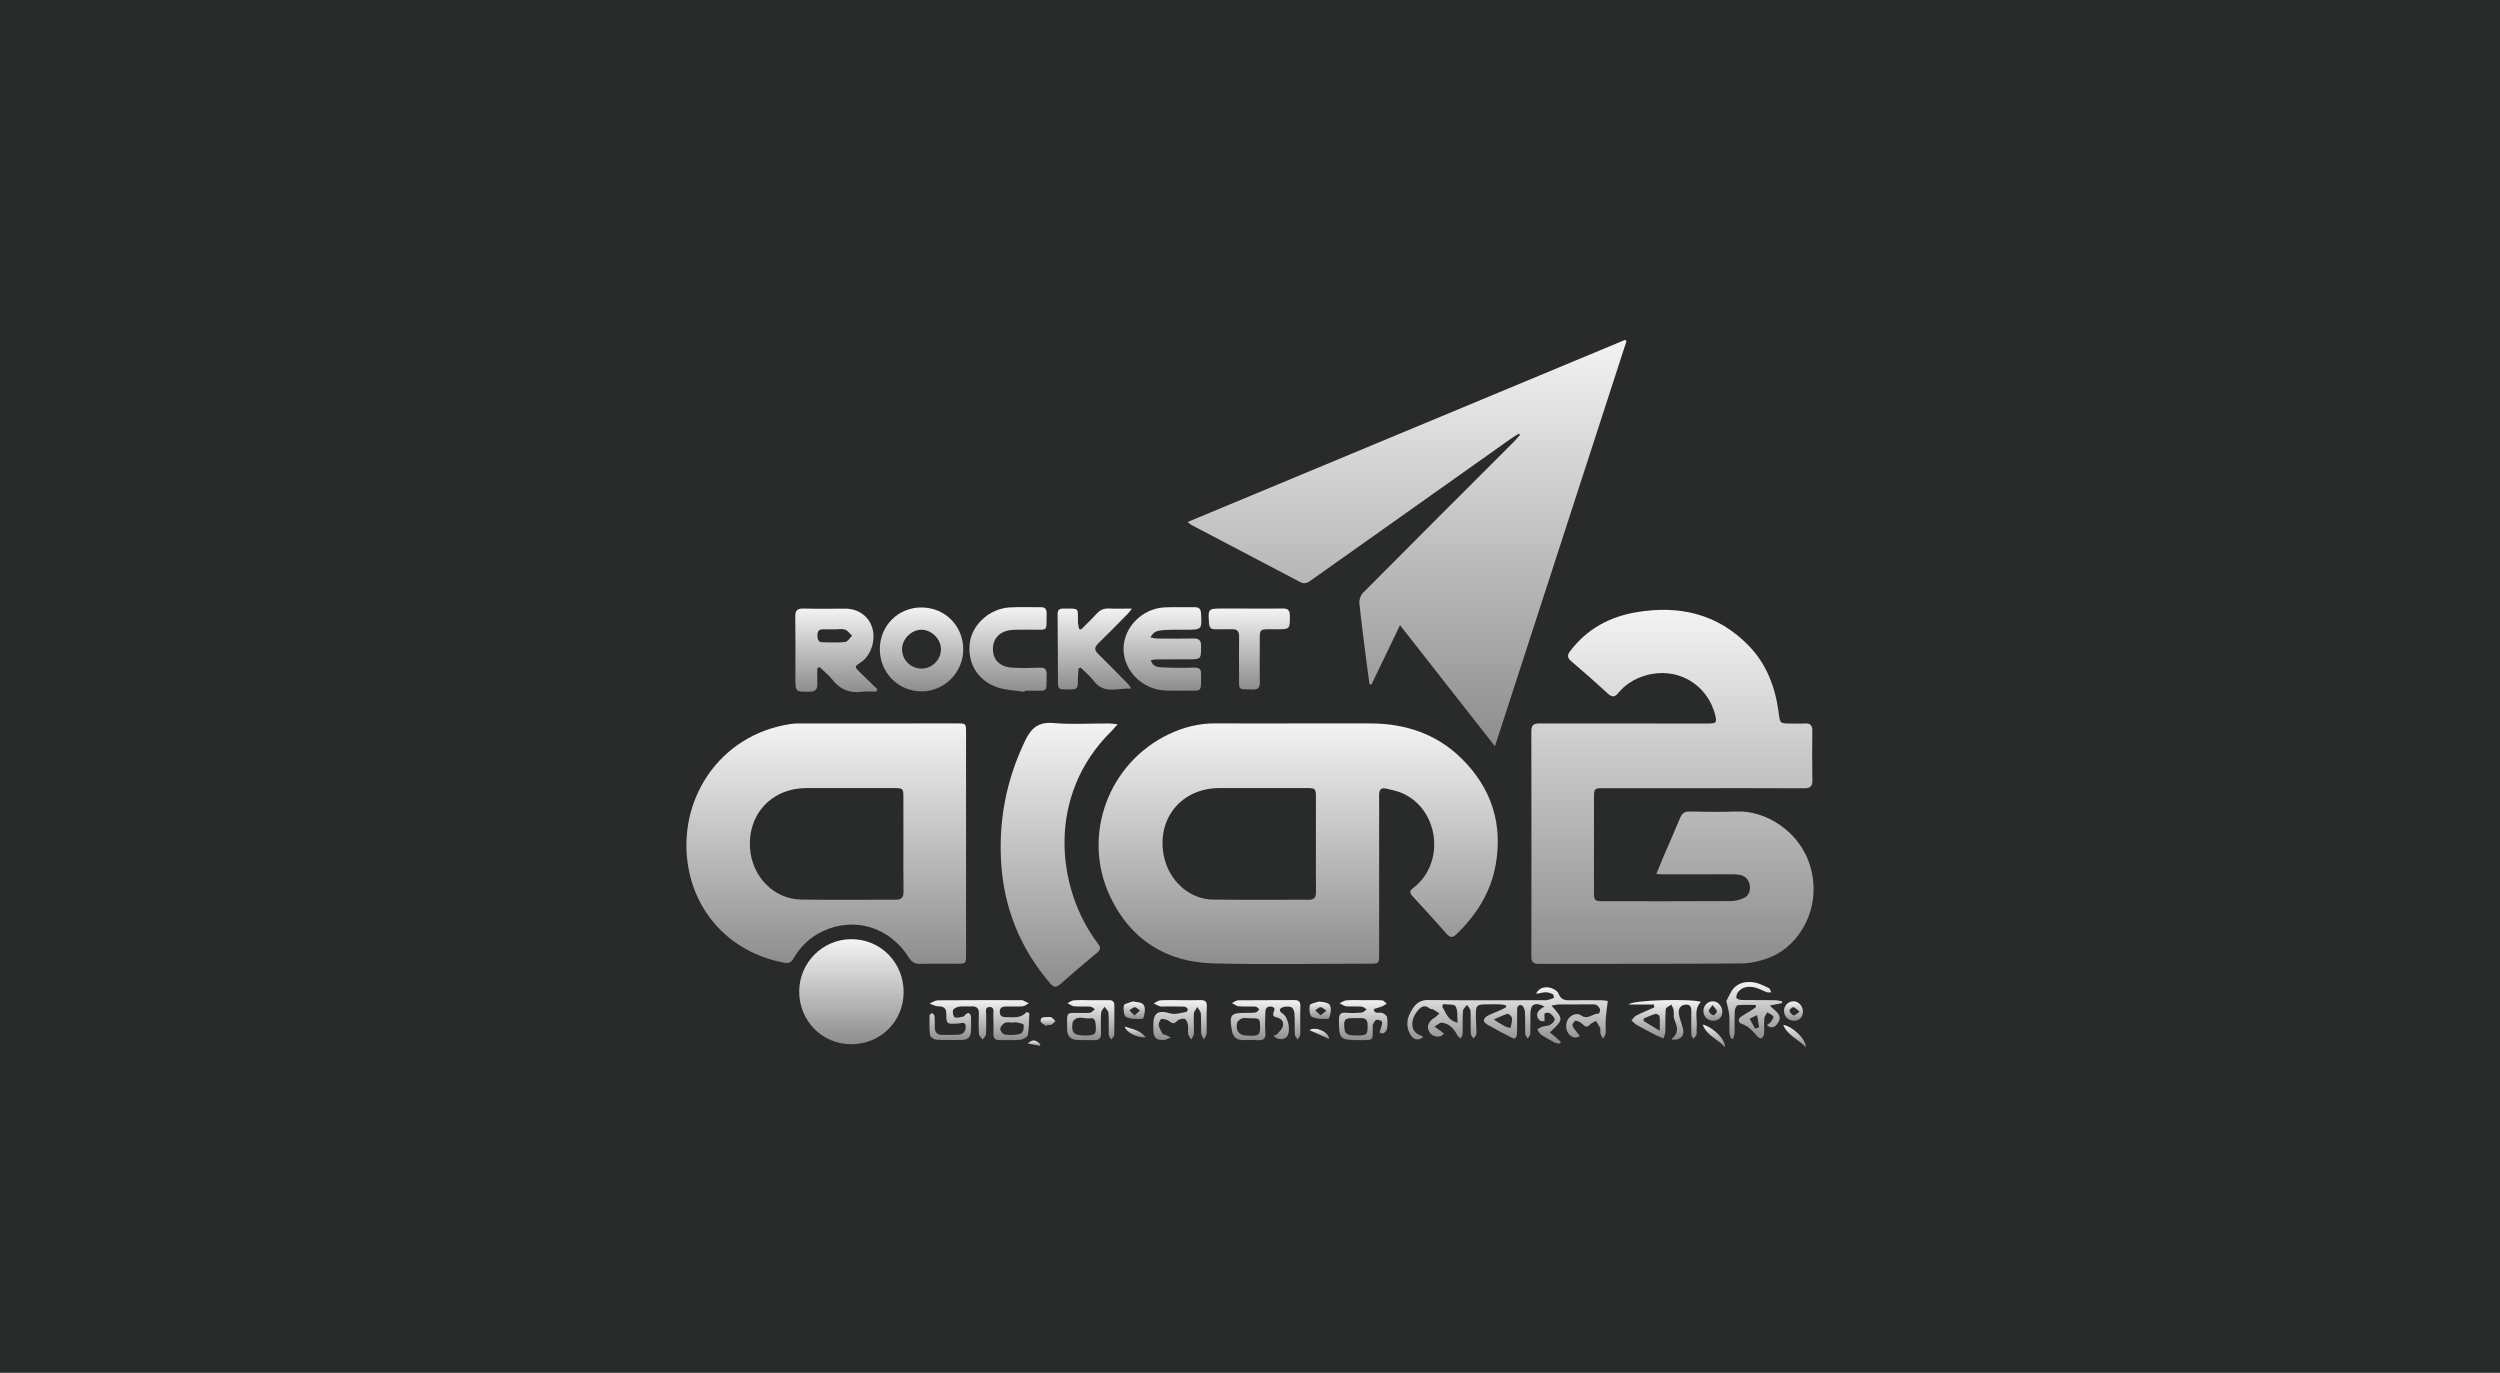 <svg width="173" height="95" viewBox="0 0 173 95" fill="none" xmlns="http://www.w3.org/2000/svg">
<rect width="173" height="95" fill="#292B2B"/>
<path d="M105.11 30.005C104.939 30.111 104.762 30.21 104.598 30.327C99.949 33.619 95.299 36.91 90.653 40.207C90.417 40.374 90.216 40.407 89.953 40.268C87.459 38.953 84.963 37.647 82.468 36.337C82.404 36.303 82.349 36.252 82.174 36.126C92.323 31.902 102.388 27.711 112.453 23.521C112.487 23.548 112.519 23.575 112.554 23.602C109.536 32.898 106.519 42.194 103.451 51.643C101.235 48.819 99.104 46.098 96.881 43.264C96.182 44.716 95.542 46.046 94.901 47.374C94.858 47.365 94.813 47.358 94.77 47.349C94.699 46.822 94.624 46.298 94.557 45.77C94.388 44.432 94.208 43.095 94.071 41.753C94.047 41.522 94.143 41.203 94.303 41.043C97.767 37.553 101.249 34.08 104.726 30.603C104.888 30.441 105.034 30.264 105.187 30.095C105.164 30.066 105.137 30.035 105.11 30.005Z" fill="url(#paint0_linear_133_415)"/>
<path d="M114.618 60.481C114.804 60.028 114.957 59.642 115.119 59.262C115.503 58.367 115.903 57.478 116.274 56.576C116.404 56.263 116.591 56.153 116.923 56.158C118.002 56.174 119.083 56.201 120.162 56.156C122.183 56.072 124.557 57.522 125.271 59.954C126.099 62.778 124.566 65.361 122.588 66.204C121.941 66.48 121.203 66.664 120.504 66.669C115.825 66.711 111.147 66.691 106.469 66.7C106.099 66.7 105.97 66.572 105.97 66.203C105.977 61 105.979 55.796 105.968 50.594C105.966 50.12 106.193 50.062 106.58 50.062C110.36 50.069 114.137 50.068 117.917 50.068C118.038 50.068 118.157 50.069 118.277 50.068C118.755 50.057 118.812 49.987 118.704 49.536C118.18 47.331 116.024 46.094 113.849 46.748C113.112 46.969 112.475 47.357 111.988 47.951C111.711 48.29 111.522 48.236 111.232 47.967C110.417 47.216 109.583 46.483 108.738 45.764C108.461 45.528 108.434 45.352 108.654 45.06C109.809 43.525 111.383 42.68 113.231 42.367C116.18 41.868 118.847 42.457 120.999 44.669C122.25 45.953 122.853 47.553 123.082 49.306C123.181 50.066 123.168 50.066 123.925 50.068C124.255 50.068 124.586 50.084 124.914 50.064C125.29 50.042 125.415 50.215 125.413 50.572C125.402 51.712 125.395 52.851 125.417 53.991C125.426 54.432 125.254 54.553 124.835 54.55C122.195 54.535 119.556 54.542 116.917 54.542C114.923 54.542 112.929 54.541 110.934 54.542C110.338 54.542 110.304 54.578 110.302 55.187C110.3 57.361 110.3 59.536 110.302 61.71C110.302 62.33 110.336 62.364 110.97 62.364C113.909 62.366 116.849 62.371 119.787 62.355C120.088 62.353 120.412 62.268 120.682 62.139C121.025 61.973 121.143 61.629 121.082 61.258C121.017 60.867 120.774 60.609 120.376 60.537C120.187 60.503 119.989 60.501 119.794 60.501C118.189 60.499 116.586 60.503 114.981 60.503C114.894 60.503 114.806 60.492 114.618 60.481Z" fill="url(#paint1_linear_133_415)"/>
<path d="M89.495 50.061C91.294 50.061 93.094 50.052 94.892 50.062C97.283 50.077 99.43 50.799 101.145 52.493C103.206 54.526 104.018 57.018 103.492 59.887C103.145 61.782 102.154 63.33 100.781 64.656C100.525 64.904 100.347 64.891 100.116 64.632C99.331 63.748 98.54 62.865 97.731 62C97.421 61.669 97.683 61.544 97.891 61.373C100.055 59.599 99.545 55.94 96.98 54.865C96.652 54.728 96.292 54.661 95.944 54.575C95.57 54.483 95.425 54.647 95.433 55.023C95.447 55.758 95.436 56.493 95.436 57.227C95.436 60.15 95.436 63.074 95.436 65.998C95.436 66.687 95.434 66.687 94.728 66.687C91.145 66.687 87.56 66.756 83.979 66.668C80.706 66.587 78.234 65.025 76.827 62.051C74.833 57.834 76.681 52.815 80.884 50.806C81.907 50.318 82.993 50.048 84.143 50.057C85.926 50.072 87.711 50.061 89.495 50.061ZM91.062 58.401C91.062 57.367 91.062 56.331 91.062 55.297C91.062 54.537 91.062 54.535 90.322 54.535C88.342 54.535 86.362 54.535 84.382 54.535C81.775 54.537 80.044 56.621 80.527 59.178C80.853 60.907 82.282 62.231 83.925 62.252C86.13 62.281 88.335 62.254 90.538 62.263C90.925 62.265 91.071 62.117 91.066 61.732C91.053 60.622 91.062 59.513 91.062 58.401Z" fill="url(#paint2_linear_133_415)"/>
<path d="M66.851 58.399C66.851 60.963 66.851 63.526 66.851 66.091C66.851 66.677 66.836 66.689 66.24 66.691C65.386 66.693 64.531 66.675 63.677 66.698C63.298 66.709 63.084 66.569 62.884 66.252C61.558 64.144 59.124 63.413 56.932 64.443C56.049 64.857 55.379 65.508 54.894 66.347C54.743 66.61 54.57 66.677 54.271 66.621C50.83 65.985 48.256 63.492 47.64 60.057C46.818 55.483 49.672 50.85 54.732 50.097C54.909 50.07 55.091 50.063 55.269 50.063C58.928 50.061 62.587 50.061 66.244 50.061C66.842 50.061 66.851 50.07 66.851 50.663C66.851 53.24 66.851 55.82 66.851 58.399ZM62.516 58.361C62.516 57.282 62.518 56.203 62.515 55.124C62.513 54.581 62.47 54.537 61.922 54.535C59.885 54.534 57.847 54.534 55.809 54.535C53.415 54.535 51.738 56.324 51.902 58.7C52.037 60.657 53.545 62.217 55.424 62.249C57.611 62.288 59.8 62.252 61.987 62.261C62.405 62.263 62.529 62.08 62.524 61.687C62.506 60.579 62.516 59.471 62.516 58.361Z" fill="url(#paint3_linear_133_415)"/>
<path d="M77.341 50.117C77.151 50.329 77.043 50.466 76.921 50.587C72.381 55.043 73.093 61.496 75.975 65.295C76.173 65.554 76.182 65.707 75.927 65.92C75.062 66.639 74.206 67.365 73.363 68.109C73.084 68.356 72.911 68.334 72.671 68.053C70.648 65.682 69.506 62.942 69.29 59.84C69.079 56.836 69.63 53.968 70.945 51.242C71.362 50.38 71.864 49.942 72.902 50.034C74.166 50.145 75.447 50.059 76.723 50.063C76.89 50.063 77.06 50.09 77.341 50.117Z" fill="url(#paint4_linear_133_415)"/>
<path d="M62.531 68.668C62.525 70.689 60.918 72.274 58.886 72.26C56.874 72.247 55.294 70.631 55.305 68.597C55.316 66.609 56.928 64.996 58.911 64.991C60.941 64.987 62.536 66.607 62.531 68.668Z" fill="url(#paint5_linear_133_415)"/>
<path d="M56.556 46.239C56.556 46.592 56.541 46.945 56.559 47.298C56.579 47.693 56.431 47.866 56.015 47.867C55.039 47.873 55.041 47.887 55.041 46.897C55.041 45.488 55.053 44.079 55.033 42.672C55.026 42.236 55.179 42.099 55.606 42.112C56.565 42.137 57.523 42.119 58.483 42.119C59.404 42.121 60.135 42.649 60.371 43.483C60.614 44.339 60.252 45.391 59.562 45.839C59.119 46.127 59.114 46.138 59.492 46.511C59.894 46.907 60.303 47.295 60.708 47.687C60.687 47.745 60.665 47.803 60.645 47.862C60.315 47.862 59.98 47.824 59.656 47.869C58.791 47.99 58.123 47.709 57.588 47.017C57.339 46.697 57.004 46.443 56.709 46.158C56.657 46.185 56.606 46.212 56.556 46.239ZM57.712 43.555C57.712 43.553 57.712 43.553 57.712 43.551C57.456 43.551 57.202 43.555 56.947 43.551C56.648 43.546 56.563 43.717 56.566 43.984C56.57 44.234 56.615 44.443 56.921 44.447C57.446 44.452 57.975 44.484 58.494 44.425C58.663 44.405 58.807 44.142 58.962 43.991C58.8 43.845 58.662 43.631 58.472 43.571C58.238 43.499 57.966 43.555 57.712 43.555Z" fill="url(#paint6_linear_133_415)"/>
<path d="M79.639 45.681C79.749 46.113 80.075 46.163 80.354 46.178C81.102 46.216 81.851 46.225 82.599 46.2C82.964 46.187 83.121 46.273 83.116 46.661C83.096 47.961 83.229 47.781 82.035 47.794C81.57 47.799 81.105 47.804 80.64 47.786C79.057 47.724 77.747 46.412 77.749 44.904C77.751 43.397 79.066 42.08 80.644 42.028C81.318 42.006 81.993 42.028 82.667 42.019C82.963 42.015 83.094 42.128 83.112 42.438C83.177 43.577 83.186 43.575 82.035 43.578C81.525 43.58 81.013 43.564 80.507 43.605C80.181 43.633 79.814 43.661 79.615 44.117C79.805 44.146 79.954 44.186 80.103 44.187C80.929 44.195 81.754 44.204 82.577 44.186C82.955 44.177 83.114 44.297 83.114 44.697C83.114 45.627 83.13 45.627 82.19 45.627C81.5 45.627 80.81 45.623 80.12 45.629C79.972 45.625 79.819 45.657 79.639 45.681Z" fill="url(#paint7_linear_133_415)"/>
<path d="M66.657 44.957C66.65 46.544 65.341 47.852 63.764 47.843C62.143 47.834 60.878 46.544 60.884 44.908C60.889 43.293 62.161 42.028 63.768 42.037C65.404 42.044 66.665 43.32 66.657 44.957ZM63.766 46.265C64.503 46.267 65.11 45.667 65.115 44.932C65.121 44.233 64.463 43.574 63.766 43.577C63.06 43.581 62.417 44.229 62.422 44.932C62.428 45.674 63.02 46.263 63.766 46.265Z" fill="url(#paint8_linear_133_415)"/>
<path d="M74.816 43.559C75.182 43.19 75.56 42.831 75.909 42.449C76.142 42.195 76.401 42.094 76.744 42.109C77.234 42.13 77.725 42.114 78.331 42.114C78.187 42.292 78.118 42.397 78.033 42.483C77.36 43.164 76.693 43.854 76.003 44.519C75.72 44.791 75.724 44.991 76.001 45.261C76.688 45.929 77.354 46.619 78.026 47.302C78.116 47.394 78.201 47.493 78.264 47.648C77.372 47.603 76.403 48.077 75.684 47.115C75.432 46.776 75.088 46.506 74.787 46.203C74.739 46.218 74.69 46.234 74.639 46.248C74.623 46.47 74.596 46.693 74.594 46.915C74.589 47.716 74.593 47.716 73.82 47.711C73.231 47.707 73.213 47.691 73.209 47.108C73.202 45.58 73.202 44.052 73.186 42.525C73.182 42.238 73.283 42.1 73.573 42.114C73.587 42.114 73.604 42.114 73.618 42.114C74.735 42.112 74.578 42.051 74.594 43.022C74.598 43.188 74.645 43.353 74.67 43.519C74.722 43.534 74.769 43.546 74.816 43.559Z" fill="url(#paint9_linear_133_415)"/>
<path d="M70.903 47.879C70.272 47.78 69.613 47.767 69.017 47.564C67.622 47.086 66.911 45.838 67.121 44.424C67.307 43.181 68.51 42.113 69.862 42.035C70.579 41.994 71.299 42.026 72.018 42.019C72.297 42.015 72.427 42.129 72.425 42.419C72.412 43.784 72.562 43.554 71.337 43.575C70.903 43.583 70.467 43.561 70.034 43.593C69.211 43.655 68.714 44.159 68.71 44.898C68.707 45.651 69.171 46.142 70.016 46.198C70.641 46.24 71.274 46.229 71.901 46.204C72.252 46.189 72.436 46.258 72.427 46.657C72.4 47.969 72.58 47.782 71.319 47.798C71.184 47.8 71.049 47.798 70.913 47.798C70.912 47.823 70.908 47.85 70.903 47.879Z" fill="url(#paint10_linear_133_415)"/>
<path d="M106.879 69.647C106.205 69.319 105.91 69.486 105.904 70.163C105.901 70.628 105.913 71.093 105.893 71.558C105.888 71.662 105.78 71.763 105.719 71.866C105.659 71.763 105.549 71.66 105.546 71.556C105.528 71.032 105.555 70.506 105.524 69.983C105.515 69.828 105.378 69.569 105.274 69.555C104.973 69.513 104.987 69.785 104.985 69.994C104.98 70.504 104.991 71.014 104.976 71.523C104.973 71.641 104.915 71.824 104.834 71.855C104.742 71.889 104.593 71.801 104.479 71.743C103.968 71.475 103.456 71.203 102.953 70.918C102.838 70.852 102.683 70.731 102.678 70.628C102.672 70.522 102.806 70.367 102.917 70.306C103.193 70.156 103.492 70.052 103.778 69.924C103.932 69.856 104.081 69.773 104.231 69.697C104.225 69.656 104.22 69.612 104.213 69.571C104.079 69.546 103.946 69.508 103.811 69.501C103.587 69.49 103.36 69.499 103.137 69.499C102.117 69.499 102.114 69.499 102.134 70.506C102.141 70.85 102.18 71.196 102.166 71.538C102.161 71.653 102.038 71.763 101.968 71.877C101.903 71.758 101.786 71.642 101.781 71.522C101.759 70.998 101.788 70.472 101.757 69.949C101.75 69.809 101.6 69.675 101.518 69.538C101.418 69.677 101.246 69.812 101.237 69.958C101.2 70.481 101.229 71.007 101.213 71.531C101.21 71.646 101.119 71.758 101.071 71.871C100.988 71.787 100.878 71.715 100.829 71.614C100.613 71.171 100.285 70.841 99.797 70.769C99.639 70.745 99.446 70.945 99.269 71.044C99.406 71.142 99.543 71.241 99.68 71.34C99.765 71.401 99.846 71.464 99.929 71.525C99.84 71.592 99.759 71.702 99.662 71.716C99.3 71.776 99.006 71.653 98.857 71.298C98.725 70.983 98.9 70.641 99.248 70.441C99.383 70.364 99.489 70.236 99.608 70.131C99.453 70.032 99.302 69.927 99.141 69.838C99.093 69.81 99.006 69.841 98.968 69.809C98.534 69.45 98.264 69.717 98.017 70.054C97.679 70.52 97.626 71.106 97.933 71.428C98.073 71.576 98.3 71.642 98.489 71.747C98.235 72.019 97.866 71.992 97.643 71.66C97.313 71.171 97.315 70.628 97.574 70.12C97.826 69.625 98.116 69.194 98.815 69.202C101.498 69.232 104.182 69.214 106.866 69.214C106.926 69.214 106.989 69.227 107.046 69.212C107.21 69.171 107.376 69.124 107.531 69.059C107.542 69.056 107.507 68.822 107.448 68.794C107.284 68.719 107.093 68.656 106.917 68.665C106.715 68.674 106.517 68.764 106.297 68.758C106.486 68.371 106.846 68.283 107.181 68.332C107.425 68.368 107.767 68.546 107.844 68.746C108.005 69.164 108.26 69.229 108.639 69.221C109.388 69.205 110.138 69.214 110.887 69.221C111.04 69.223 111.191 69.261 111.26 69.27C111.206 69.722 111.145 70.108 111.119 70.495C111.096 70.839 111.13 71.185 111.105 71.529C111.096 71.648 110.986 71.76 110.923 71.875C110.864 71.754 110.786 71.639 110.752 71.513C110.721 71.401 110.775 71.26 110.732 71.158C110.658 70.978 110.538 70.816 110.437 70.646C110.298 70.733 110.134 70.794 110.022 70.907C109.815 71.118 109.684 71.055 109.504 70.868C109.386 70.745 109.203 70.653 109.037 70.632C108.972 70.623 108.79 70.87 108.814 70.958C108.862 71.134 109.013 71.282 109.125 71.439C109.19 71.529 109.26 71.617 109.329 71.706C109.21 71.74 109.082 71.817 108.97 71.797C108.511 71.718 108.264 71.194 108.43 70.691C108.56 70.297 109.069 70.023 109.412 70.266C109.889 70.607 110.219 70.104 110.629 70.151C110.651 70.153 110.748 69.931 110.72 69.845C110.678 69.724 110.57 69.589 110.456 69.538C110.329 69.483 110.163 69.506 110.013 69.506C109.309 69.504 108.605 69.501 107.9 69.508C107.734 69.51 107.569 69.558 107.365 69.591C108.208 70.54 108.208 70.54 107.248 71.446C107.387 71.558 107.524 71.66 107.653 71.772C107.774 71.877 107.886 71.99 108.003 72.1C107.988 72.14 107.972 72.177 107.958 72.217C107.837 72.197 107.7 72.208 107.598 72.154C107.268 71.981 106.942 71.799 106.634 71.59C106.52 71.513 106.463 71.351 106.38 71.228C106.5 71.165 106.616 71.086 106.744 71.044C106.913 70.99 107.113 71.005 107.261 70.922C107.401 70.843 107.589 70.668 107.58 70.549C107.569 70.396 107.403 70.227 107.262 70.12C107.181 70.059 107.008 70.084 106.893 70.122C106.859 70.133 106.882 70.318 106.881 70.425C106.879 70.506 106.881 70.585 106.881 70.666C106.785 70.659 106.672 70.682 106.598 70.639C106.311 70.472 106.29 70.099 106.545 69.882C106.643 69.791 106.758 69.728 106.879 69.647ZM99.86 69.483C99.842 69.546 99.822 69.609 99.804 69.67C100.066 70.066 100.161 70.605 100.865 70.776C100.829 70.351 100.892 69.929 100.728 69.636C100.637 69.474 100.163 69.526 99.86 69.483ZM103.368 70.551C103.705 70.758 103.908 70.898 104.124 71.012C104.245 71.075 104.387 71.097 104.521 71.136C104.555 70.998 104.602 70.861 104.618 70.72C104.632 70.603 104.652 70.461 104.598 70.371C104.54 70.272 104.38 70.14 104.304 70.162C104.029 70.243 103.769 70.378 103.368 70.551Z" fill="url(#paint11_linear_133_415)"/>
<path d="M86.499 42.113C87.248 42.113 87.997 42.128 88.747 42.108C89.109 42.099 89.253 42.216 89.257 42.592C89.264 43.545 89.278 43.544 88.309 43.547C87.05 43.553 87.181 43.416 87.176 44.675C87.172 45.529 87.165 46.383 87.18 47.236C87.185 47.582 87.062 47.719 86.709 47.712C85.623 47.696 85.749 47.789 85.744 46.791C85.738 45.878 85.735 44.963 85.746 44.05C85.751 43.688 85.611 43.527 85.243 43.542C84.854 43.556 84.465 43.538 84.074 43.545C83.789 43.551 83.683 43.416 83.663 43.138C83.593 42.117 83.591 42.111 84.611 42.111C85.239 42.113 85.87 42.113 86.499 42.113Z" fill="url(#paint12_linear_133_415)"/>
<path d="M71.229 70.103C71.204 70.609 71.217 71.123 71.128 71.618C71.103 71.76 70.797 71.932 70.606 71.951C70.116 72 69.619 71.968 69.123 71.973C68.853 71.975 68.749 71.831 68.749 71.58C68.749 71.13 68.756 70.681 68.74 70.231C68.732 70.015 68.837 69.674 68.469 69.685C68.134 69.696 68.248 70.01 68.244 70.219C68.239 70.669 68.26 71.119 68.231 71.566C68.222 71.696 68.08 71.816 67.999 71.941C67.911 71.811 67.754 71.687 67.745 71.552C67.713 71.089 67.72 70.622 67.736 70.159C67.747 69.801 67.614 69.626 67.239 69.644C66.954 69.658 66.666 69.619 66.387 69.658C66.225 69.682 65.994 69.786 65.951 69.909C65.9 70.051 65.983 70.375 66.077 70.404C66.261 70.462 66.491 70.379 66.7 70.336C66.745 70.327 66.765 70.235 66.812 70.202C66.88 70.156 66.99 70.078 67.032 70.101C67.107 70.143 67.187 70.251 67.19 70.334C67.203 70.707 67.212 71.085 67.18 71.456C67.152 71.759 66.951 71.953 66.641 71.96C66.026 71.975 65.41 71.984 64.8 71.948C64.641 71.939 64.378 71.769 64.362 71.647C64.302 71.191 64.319 70.725 64.326 70.263C64.326 70.208 64.441 70.152 64.502 70.098C64.562 70.17 64.665 70.237 64.672 70.312C64.695 70.564 64.69 70.82 64.686 71.076C64.683 71.453 64.868 71.625 65.239 71.616C65.6 71.609 65.96 71.622 66.318 71.602C66.605 71.586 66.796 71.431 66.823 71.128C66.843 70.901 66.792 70.732 66.5 70.799C66.414 70.818 66.324 70.827 66.234 70.833C65.519 70.874 65.481 70.86 65.484 70.159C65.486 69.718 65.263 69.644 64.892 69.637C64.701 69.633 64.511 69.511 64.322 69.442C64.519 69.365 64.715 69.224 64.913 69.222C66.816 69.206 68.72 69.212 70.624 69.212C70.669 69.212 70.719 69.197 70.757 69.215C70.905 69.278 71.047 69.352 71.191 69.421C71.053 69.496 70.919 69.624 70.775 69.637C70.402 69.667 70.028 69.651 69.653 69.647C69.381 69.644 69.174 69.705 69.184 70.04C69.195 70.355 69.408 70.39 69.651 70.388C70.136 70.384 70.645 70.49 71.035 70.033C71.103 70.056 71.166 70.08 71.229 70.103ZM70.118 70.752C70.118 70.757 70.118 70.761 70.118 70.766C69.923 70.766 69.703 70.71 69.541 70.782C69.392 70.849 69.228 71.049 69.215 71.202C69.204 71.326 69.392 71.562 69.521 71.586C69.824 71.64 70.15 71.629 70.458 71.582C70.82 71.526 70.867 71.204 70.833 70.921C70.824 70.847 70.546 70.799 70.388 70.755C70.301 70.734 70.206 70.752 70.118 70.752Z" fill="url(#paint13_linear_133_415)"/>
<path d="M88.129 71.678C88.226 71.633 88.338 71.613 88.397 71.546C88.541 71.384 88.722 71.215 88.774 71.018C88.844 70.755 88.723 70.512 88.422 70.429C88.222 70.375 88.017 70.334 88.134 70.053C88.215 69.858 88.248 69.694 87.976 69.658C87.716 69.624 87.57 69.756 87.565 70.011C87.554 70.491 87.525 70.973 87.565 71.449C87.603 71.888 87.426 72.007 87.028 71.98C86.686 71.957 86.34 71.977 85.994 71.973C85.549 71.968 85.315 71.744 85.243 71.303C85.063 70.202 85.147 70.094 86.236 70.092C86.459 70.092 86.688 70.098 86.906 70.058C86.996 70.042 87.066 69.919 87.147 69.844C87.061 69.779 86.976 69.665 86.884 69.66C86.495 69.638 86.104 69.669 85.717 69.635C85.556 69.621 85.407 69.491 85.252 69.413C85.398 69.347 85.542 69.222 85.688 69.221C86.976 69.204 88.264 69.219 89.554 69.206C89.883 69.203 89.999 69.309 89.986 69.651C89.961 70.294 89.992 70.939 89.975 71.582C89.972 71.701 89.86 71.818 89.799 71.937C89.73 71.822 89.61 71.71 89.604 71.591C89.581 71.098 89.61 70.602 89.577 70.109C89.568 69.959 89.455 69.725 89.341 69.692C89.143 69.635 88.876 69.64 88.696 69.732C88.491 69.837 88.556 70.017 88.758 70.143C89.143 70.384 89.327 71.299 89.085 71.692C88.911 71.986 88.399 71.993 88.129 71.678ZM86.428 70.462C86.264 70.462 86.082 70.418 85.94 70.474C85.803 70.528 85.63 70.671 85.603 70.8C85.497 71.303 85.738 71.629 86.183 71.656C87.147 71.716 87.214 71.67 87.194 70.955C87.181 70.472 87.156 70.456 86.428 70.462Z" fill="url(#paint14_linear_133_415)"/>
<path d="M123.314 69.417C123.055 69.467 122.797 69.52 122.464 69.584C122.859 69.983 123.471 70.262 122.963 70.883C122.803 71.08 122.569 71.204 122.264 70.937C122.374 70.851 122.48 70.799 122.542 70.714C122.625 70.597 122.758 70.395 122.716 70.337C122.626 70.21 122.441 70.148 122.295 70.058C122.225 70.19 122.106 70.316 122.093 70.453C122.064 70.809 122.095 71.171 122.073 71.53C122.066 71.645 121.996 71.789 121.908 71.852C121.859 71.887 121.675 71.805 121.612 71.728C121.304 71.357 121.001 71.007 120.51 70.845C120.279 70.77 120.252 70.514 120.488 70.348C120.695 70.202 120.926 70.087 121.14 69.952C121.272 69.869 121.394 69.772 121.52 69.682C121.509 69.635 121.499 69.588 121.488 69.541C121.073 69.541 120.655 69.52 120.245 69.559C120.164 69.566 120.056 69.815 120.048 69.957C120.023 70.451 120.043 70.946 120.032 71.44C120.029 71.586 119.976 71.73 119.946 71.876C119.897 71.879 119.848 71.881 119.8 71.885C119.758 71.748 119.684 71.611 119.679 71.472C119.663 71.069 119.695 70.662 119.665 70.26C119.641 69.961 119.546 69.665 119.463 69.275C119.535 69.134 119.656 68.869 119.803 68.621C120.16 68.021 120.746 67.893 121.365 67.981C121.724 68.032 122.066 68.217 122.403 68.372C122.488 68.412 122.518 68.569 122.574 68.673C122.466 68.669 122.347 68.691 122.25 68.655C121.983 68.559 121.733 68.406 121.461 68.34C121.037 68.235 120.612 68.266 120.299 68.619C120.203 68.727 120.137 68.914 120.156 69.049C120.165 69.118 120.398 69.197 120.529 69.201C121.293 69.215 122.059 69.204 122.823 69.213C122.985 69.215 123.147 69.258 123.311 69.282C123.311 69.325 123.313 69.37 123.314 69.417ZM121.457 71.186C121.549 71.153 121.641 71.121 121.733 71.089C121.686 70.808 121.639 70.525 121.592 70.244C121.419 70.328 121.246 70.415 121.073 70.499C121.201 70.728 121.329 70.957 121.457 71.186Z" fill="url(#paint15_linear_133_415)"/>
<path d="M114.458 69.513C113.872 69.513 113.287 69.513 112.701 69.513C112.946 69.175 117.16 69.11 117.702 69.332C117.194 69.859 117.475 70.51 117.408 71.111C117.39 71.275 117.43 71.446 117.394 71.603C117.371 71.706 117.259 71.79 117.187 71.882C117.136 71.788 117.043 71.697 117.041 71.603C117.028 71.093 117.039 70.583 117.039 70.074C117.039 69.796 117.046 69.485 116.641 69.521C116.264 69.555 116.128 69.84 116.178 70.165C116.228 70.502 116.374 70.825 116.457 71.158C116.589 71.682 116.286 71.998 115.72 71.944C115.711 71.916 115.686 71.87 115.695 71.864C116.194 71.484 116.079 71.043 115.868 70.556C115.785 70.365 115.85 70.117 115.816 69.899C115.794 69.766 115.711 69.643 115.657 69.517C115.522 69.621 115.281 69.715 115.272 69.829C115.227 70.349 115.257 70.877 115.239 71.401C115.234 71.554 115.16 71.704 115.117 71.855C114.962 71.792 114.802 71.74 114.652 71.664C114.189 71.427 113.726 71.189 113.274 70.933C113.134 70.854 113.022 70.72 112.898 70.612C113.004 70.501 113.088 70.347 113.218 70.283C113.629 70.075 114.056 69.901 114.476 69.713C114.467 69.648 114.461 69.58 114.458 69.513ZM113.746 70.483C113.744 70.54 113.742 70.598 113.739 70.656C114.068 70.855 114.4 71.054 114.856 71.329C114.856 70.9 114.876 70.609 114.841 70.324C114.834 70.256 114.632 70.138 114.553 70.162C114.277 70.241 114.014 70.371 113.746 70.483Z" fill="url(#paint16_linear_133_415)"/>
<path d="M81.696 69.213C82.146 69.213 82.597 69.225 83.045 69.209C83.382 69.197 83.532 69.287 83.512 69.667C83.478 70.279 83.516 70.895 83.496 71.51C83.49 71.655 83.373 71.796 83.308 71.94C83.243 71.79 83.132 71.643 83.123 71.492C83.098 71.043 83.134 70.591 83.099 70.144C83.087 69.986 82.941 69.84 82.854 69.686C82.77 69.84 82.624 69.989 82.615 70.148C82.59 70.611 82.633 71.077 82.617 71.54C82.611 71.675 82.496 71.807 82.431 71.938C82.359 71.812 82.247 71.691 82.224 71.556C82.188 71.337 82.238 71.102 82.199 70.884C82.173 70.742 82.071 70.524 81.97 70.504C81.811 70.474 81.575 70.531 81.465 70.641C81.28 70.829 81.174 70.877 80.948 70.69C80.801 70.567 80.565 70.502 80.374 70.511C80.3 70.515 80.167 70.802 80.186 70.94C80.215 71.153 80.347 71.353 80.451 71.551C80.471 71.587 80.563 71.58 80.617 71.603C80.754 71.663 80.889 71.727 81.026 71.789C80.862 71.85 80.702 71.96 80.536 71.965C79.974 71.981 79.826 71.821 79.81 71.248C79.806 71.144 79.808 71.037 79.808 70.933C79.808 70.072 80.156 69.879 81.001 70.131C81.329 70.229 81.734 70.081 82.1 70.025C82.143 70.018 82.211 69.849 82.186 69.811C82.136 69.737 82.029 69.663 81.943 69.659C81.509 69.643 81.073 69.649 80.639 69.647C80.518 69.647 80.392 69.672 80.28 69.64C80.127 69.596 79.985 69.508 79.839 69.44C79.992 69.364 80.143 69.233 80.3 69.222C80.765 69.193 81.231 69.213 81.696 69.213Z" fill="url(#paint17_linear_133_415)"/>
<path d="M94.342 69.213C94.776 69.213 95.211 69.197 95.643 69.224C95.753 69.231 95.854 69.372 95.96 69.451C95.857 69.516 95.762 69.595 95.652 69.64C95.452 69.722 95.059 69.806 95.065 69.844C95.119 70.221 95.459 70.017 95.668 70.103C95.794 70.156 95.962 70.276 95.982 70.39C96.028 70.651 96.021 70.93 95.983 71.193C95.965 71.312 95.838 71.438 95.728 71.512C95.674 71.548 95.546 71.472 95.452 71.449C95.493 71.332 95.547 71.218 95.576 71.098C95.609 70.961 95.677 70.781 95.62 70.692C95.562 70.602 95.347 70.545 95.236 70.579C95.133 70.611 95.068 70.782 95.002 70.901C94.976 70.948 94.994 71.019 94.994 71.078C94.989 72.033 95.099 71.975 94.05 71.975C92.707 71.975 92.649 71.905 92.658 70.55C92.66 70.17 92.789 70.051 93.16 70.084C93.517 70.114 93.879 70.102 94.236 70.069C94.355 70.058 94.463 69.927 94.576 69.851C94.461 69.784 94.35 69.667 94.231 69.658C93.874 69.631 93.51 69.669 93.155 69.637C92.997 69.622 92.849 69.498 92.698 69.424C92.858 69.354 93.013 69.235 93.177 69.222C93.564 69.192 93.955 69.213 94.344 69.213C94.342 69.212 94.342 69.212 94.342 69.213ZM93.883 70.455C93.766 70.455 93.676 70.453 93.588 70.455C93.078 70.464 92.988 70.561 93.022 71.064C93.056 71.564 93.2 71.658 93.944 71.656C94.6 71.654 94.641 71.59 94.64 70.943C94.638 70.323 94.2 70.48 93.883 70.455Z" fill="url(#paint18_linear_133_415)"/>
<path d="M75.474 69.214C75.894 69.214 76.314 69.218 76.732 69.212C76.993 69.209 77.115 69.322 77.114 69.589C77.108 70.262 77.123 70.936 77.103 71.61C77.099 71.722 76.97 71.828 76.897 71.938C76.838 71.831 76.734 71.725 76.73 71.617C76.71 71.109 76.741 70.597 76.705 70.091C76.694 69.945 76.526 69.81 76.429 69.67C76.348 69.808 76.209 69.942 76.2 70.086C76.17 70.549 76.177 71.014 76.193 71.478C76.204 71.815 76.08 71.986 75.728 71.977C75.325 71.966 74.919 71.986 74.516 71.963C74.096 71.938 73.853 71.704 73.849 71.269C73.839 69.891 73.725 70.117 74.916 70.095C75.096 70.091 75.283 70.118 75.453 70.075C75.57 70.044 75.663 69.918 75.766 69.834C75.66 69.772 75.557 69.666 75.449 69.659C75.076 69.636 74.7 69.67 74.327 69.637C74.17 69.623 74.022 69.495 73.871 69.419C74.015 69.351 74.157 69.234 74.307 69.223C74.694 69.192 75.083 69.212 75.474 69.214C75.474 69.212 75.474 69.212 75.474 69.214ZM75.087 71.659C75.802 71.659 75.878 71.57 75.82 70.857C75.8 70.61 75.703 70.425 75.447 70.468C75.04 70.538 74.547 70.205 74.233 70.715C74.219 70.738 74.224 70.772 74.219 70.803C74.12 71.466 74.316 71.659 75.087 71.659Z" fill="url(#paint19_linear_133_415)"/>
<path d="M78.389 69.3C78.771 69.385 79.196 69.302 79.223 69.833C79.236 70.062 79.146 70.492 79.077 70.498C78.692 70.525 78.265 70.532 77.928 70.377C77.775 70.307 77.719 69.835 77.773 69.577C77.802 69.448 78.173 69.39 78.389 69.3ZM78.504 70.269C78.667 70.127 78.776 70.031 78.885 69.938C78.767 69.853 78.65 69.705 78.531 69.703C78.405 69.702 78.278 69.838 78.15 69.914C78.252 70.015 78.353 70.118 78.504 70.269Z" fill="url(#paint20_linear_133_415)"/>
<path d="M91.275 69.308C91.947 69.378 92.091 69.454 92.093 69.889C92.094 70.104 91.994 70.5 91.923 70.504C91.538 70.522 91.111 70.524 90.778 70.365C90.626 70.293 90.579 69.817 90.642 69.564C90.675 69.434 91.053 69.391 91.275 69.308ZM91.379 70.261C91.549 70.131 91.668 70.039 91.786 69.947C91.653 69.859 91.525 69.709 91.386 69.699C91.269 69.69 91.14 69.841 91.015 69.922C91.124 70.021 91.23 70.122 91.379 70.261Z" fill="url(#paint21_linear_133_415)"/>
<path d="M124.765 70.007C124.769 70.369 124.515 70.634 124.16 70.639C123.749 70.645 123.453 70.35 123.457 69.939C123.461 69.579 123.753 69.29 124.115 69.292C124.464 69.292 124.761 69.618 124.765 70.007ZM124.533 70.013C124.34 69.861 124.23 69.714 124.104 69.697C124.017 69.687 123.814 69.886 123.83 69.946C123.866 70.074 123.992 70.223 124.115 70.263C124.194 70.288 124.333 70.139 124.533 70.013Z" fill="url(#paint22_linear_133_415)"/>
<path d="M118.548 69.292C118.893 69.299 119.187 69.636 119.184 70.022C119.18 70.388 118.926 70.641 118.566 70.64C118.157 70.638 117.863 70.334 117.877 69.926C117.89 69.566 118.189 69.283 118.548 69.292ZM118.506 69.553C118.375 69.752 118.222 69.887 118.247 69.968C118.283 70.09 118.431 70.218 118.557 70.26C118.611 70.278 118.816 70.078 118.809 69.989C118.798 69.865 118.654 69.752 118.506 69.553Z" fill="url(#paint23_linear_133_415)"/>
<path d="M119.367 72.474C118.892 71.888 118.119 71.714 117.827 70.898C118.559 71.087 119.407 71.933 119.367 72.474Z" fill="url(#paint24_linear_133_415)"/>
<path d="M124.972 72.479C124.459 71.906 123.727 71.698 123.397 70.921C124.068 71.036 124.967 71.906 124.972 72.479Z" fill="url(#paint25_linear_133_415)"/>
<path d="M72.422 71.009C72.28 70.901 72.031 70.807 72.015 70.683C71.97 70.348 72.269 70.4 72.484 70.389C72.572 70.386 72.678 70.36 72.747 70.4C72.857 70.463 72.943 70.568 73.038 70.656C72.943 70.744 72.858 70.852 72.747 70.915C72.68 70.953 72.574 70.922 72.484 70.922C72.462 70.95 72.442 70.98 72.422 71.009Z" fill="url(#paint26_linear_133_415)"/>
<path d="M91.983 71.901C91.525 71.695 91.066 71.49 90.608 71.285C91.039 71.007 91.952 71.414 91.983 71.901Z" fill="url(#paint27_linear_133_415)"/>
<path d="M79.29 71.784C78.712 71.843 77.945 71.451 77.831 71.038C78.352 71.222 78.879 71.267 79.29 71.784Z" fill="url(#paint28_linear_133_415)"/>
<path d="M71.967 72.376C71.709 72.326 71.45 72.273 71.118 72.209C71.469 71.917 71.633 71.94 71.99 72.252C71.981 72.293 71.974 72.335 71.967 72.376Z" fill="url(#paint29_linear_133_415)"/>
<defs>
<linearGradient id="paint0_linear_133_415" x1="97.364" y1="23.521" x2="97.364" y2="51.643" gradientUnits="userSpaceOnUse">
<stop stop-color="#F3F3F3"/>
<stop offset="1" stop-color="#8D8D8D"/>
</linearGradient>
<linearGradient id="paint1_linear_133_415" x1="115.734" y1="42.201" x2="115.734" y2="66.7" gradientUnits="userSpaceOnUse">
<stop stop-color="#F3F3F3"/>
<stop offset="1" stop-color="#8D8D8D"/>
</linearGradient>
<linearGradient id="paint2_linear_133_415" x1="89.835" y1="50.057" x2="89.835" y2="66.713" gradientUnits="userSpaceOnUse">
<stop stop-color="#F3F3F3"/>
<stop offset="1" stop-color="#8D8D8D"/>
</linearGradient>
<linearGradient id="paint3_linear_133_415" x1="57.175" y1="50.061" x2="57.175" y2="66.699" gradientUnits="userSpaceOnUse">
<stop stop-color="#F3F3F3"/>
<stop offset="1" stop-color="#8D8D8D"/>
</linearGradient>
<linearGradient id="paint4_linear_133_415" x1="73.293" y1="50.022" x2="73.293" y2="68.28" gradientUnits="userSpaceOnUse">
<stop stop-color="#F3F3F3"/>
<stop offset="1" stop-color="#8D8D8D"/>
</linearGradient>
<linearGradient id="paint5_linear_133_415" x1="58.918" y1="64.991" x2="58.918" y2="72.26" gradientUnits="userSpaceOnUse">
<stop stop-color="#F3F3F3"/>
<stop offset="1" stop-color="#8D8D8D"/>
</linearGradient>
<linearGradient id="paint6_linear_133_415" x1="57.871" y1="42.111" x2="57.871" y2="47.896" gradientUnits="userSpaceOnUse">
<stop stop-color="#F3F3F3"/>
<stop offset="1" stop-color="#8D8D8D"/>
</linearGradient>
<linearGradient id="paint7_linear_133_415" x1="80.442" y1="42.017" x2="80.442" y2="47.799" gradientUnits="userSpaceOnUse">
<stop stop-color="#F3F3F3"/>
<stop offset="1" stop-color="#8D8D8D"/>
</linearGradient>
<linearGradient id="paint8_linear_133_415" x1="63.771" y1="42.037" x2="63.771" y2="47.843" gradientUnits="userSpaceOnUse">
<stop stop-color="#F3F3F3"/>
<stop offset="1" stop-color="#8D8D8D"/>
</linearGradient>
<linearGradient id="paint9_linear_133_415" x1="75.758" y1="42.107" x2="75.758" y2="47.726" gradientUnits="userSpaceOnUse">
<stop stop-color="#F3F3F3"/>
<stop offset="1" stop-color="#8D8D8D"/>
</linearGradient>
<linearGradient id="paint10_linear_133_415" x1="69.756" y1="42.014" x2="69.756" y2="47.879" gradientUnits="userSpaceOnUse">
<stop stop-color="#F3F3F3"/>
<stop offset="1" stop-color="#8D8D8D"/>
</linearGradient>
<linearGradient id="paint11_linear_133_415" x1="104.323" y1="68.319" x2="104.323" y2="72.217" gradientUnits="userSpaceOnUse">
<stop stop-color="#F3F3F3"/>
<stop offset="1" stop-color="#8D8D8D"/>
</linearGradient>
<linearGradient id="paint12_linear_133_415" x1="86.447" y1="42.107" x2="86.447" y2="47.712" gradientUnits="userSpaceOnUse">
<stop stop-color="#F3F3F3"/>
<stop offset="1" stop-color="#8D8D8D"/>
</linearGradient>
<linearGradient id="paint13_linear_133_415" x1="67.774" y1="69.206" x2="67.774" y2="71.979" gradientUnits="userSpaceOnUse">
<stop stop-color="#F3F3F3"/>
<stop offset="1" stop-color="#8D8D8D"/>
</linearGradient>
<linearGradient id="paint14_linear_133_415" x1="87.578" y1="69.206" x2="87.578" y2="71.984" gradientUnits="userSpaceOnUse">
<stop stop-color="#F3F3F3"/>
<stop offset="1" stop-color="#8D8D8D"/>
</linearGradient>
<linearGradient id="paint15_linear_133_415" x1="121.389" y1="67.956" x2="121.389" y2="71.885" gradientUnits="userSpaceOnUse">
<stop stop-color="#F3F3F3"/>
<stop offset="1" stop-color="#8D8D8D"/>
</linearGradient>
<linearGradient id="paint16_linear_133_415" x1="115.202" y1="69.202" x2="115.202" y2="71.95" gradientUnits="userSpaceOnUse">
<stop stop-color="#F3F3F3"/>
<stop offset="1" stop-color="#8D8D8D"/>
</linearGradient>
<linearGradient id="paint17_linear_133_415" x1="81.661" y1="69.206" x2="81.661" y2="71.966" gradientUnits="userSpaceOnUse">
<stop stop-color="#F3F3F3"/>
<stop offset="1" stop-color="#8D8D8D"/>
</linearGradient>
<linearGradient id="paint18_linear_133_415" x1="94.336" y1="69.206" x2="94.336" y2="71.976" gradientUnits="userSpaceOnUse">
<stop stop-color="#F3F3F3"/>
<stop offset="1" stop-color="#8D8D8D"/>
</linearGradient>
<linearGradient id="paint19_linear_133_415" x1="75.478" y1="69.206" x2="75.478" y2="71.978" gradientUnits="userSpaceOnUse">
<stop stop-color="#F3F3F3"/>
<stop offset="1" stop-color="#8D8D8D"/>
</linearGradient>
<linearGradient id="paint20_linear_133_415" x1="78.489" y1="69.3" x2="78.489" y2="70.513" gradientUnits="userSpaceOnUse">
<stop stop-color="#F3F3F3"/>
<stop offset="1" stop-color="#8D8D8D"/>
</linearGradient>
<linearGradient id="paint21_linear_133_415" x1="91.354" y1="69.308" x2="91.354" y2="70.512" gradientUnits="userSpaceOnUse">
<stop stop-color="#F3F3F3"/>
<stop offset="1" stop-color="#8D8D8D"/>
</linearGradient>
<linearGradient id="paint22_linear_133_415" x1="124.111" y1="69.292" x2="124.111" y2="70.64" gradientUnits="userSpaceOnUse">
<stop stop-color="#F3F3F3"/>
<stop offset="1" stop-color="#8D8D8D"/>
</linearGradient>
<linearGradient id="paint23_linear_133_415" x1="118.53" y1="69.292" x2="118.53" y2="70.64" gradientUnits="userSpaceOnUse">
<stop stop-color="#F3F3F3"/>
<stop offset="1" stop-color="#8D8D8D"/>
</linearGradient>
<linearGradient id="paint24_linear_133_415" x1="118.598" y1="70.898" x2="118.598" y2="72.474" gradientUnits="userSpaceOnUse">
<stop stop-color="#F3F3F3"/>
<stop offset="1" stop-color="#8D8D8D"/>
</linearGradient>
<linearGradient id="paint25_linear_133_415" x1="124.185" y1="70.921" x2="124.185" y2="72.479" gradientUnits="userSpaceOnUse">
<stop stop-color="#F3F3F3"/>
<stop offset="1" stop-color="#8D8D8D"/>
</linearGradient>
<linearGradient id="paint26_linear_133_415" x1="72.525" y1="70.378" x2="72.525" y2="71.009" gradientUnits="userSpaceOnUse">
<stop stop-color="#F3F3F3"/>
<stop offset="1" stop-color="#8D8D8D"/>
</linearGradient>
<linearGradient id="paint27_linear_133_415" x1="91.296" y1="71.195" x2="91.296" y2="71.901" gradientUnits="userSpaceOnUse">
<stop stop-color="#F3F3F3"/>
<stop offset="1" stop-color="#8D8D8D"/>
</linearGradient>
<linearGradient id="paint28_linear_133_415" x1="78.561" y1="71.038" x2="78.561" y2="71.79" gradientUnits="userSpaceOnUse">
<stop stop-color="#F3F3F3"/>
<stop offset="1" stop-color="#8D8D8D"/>
</linearGradient>
<linearGradient id="paint29_linear_133_415" x1="71.554" y1="72.003" x2="71.554" y2="72.376" gradientUnits="userSpaceOnUse">
<stop stop-color="#F3F3F3"/>
<stop offset="1" stop-color="#8D8D8D"/>
</linearGradient>
</defs>
</svg>
